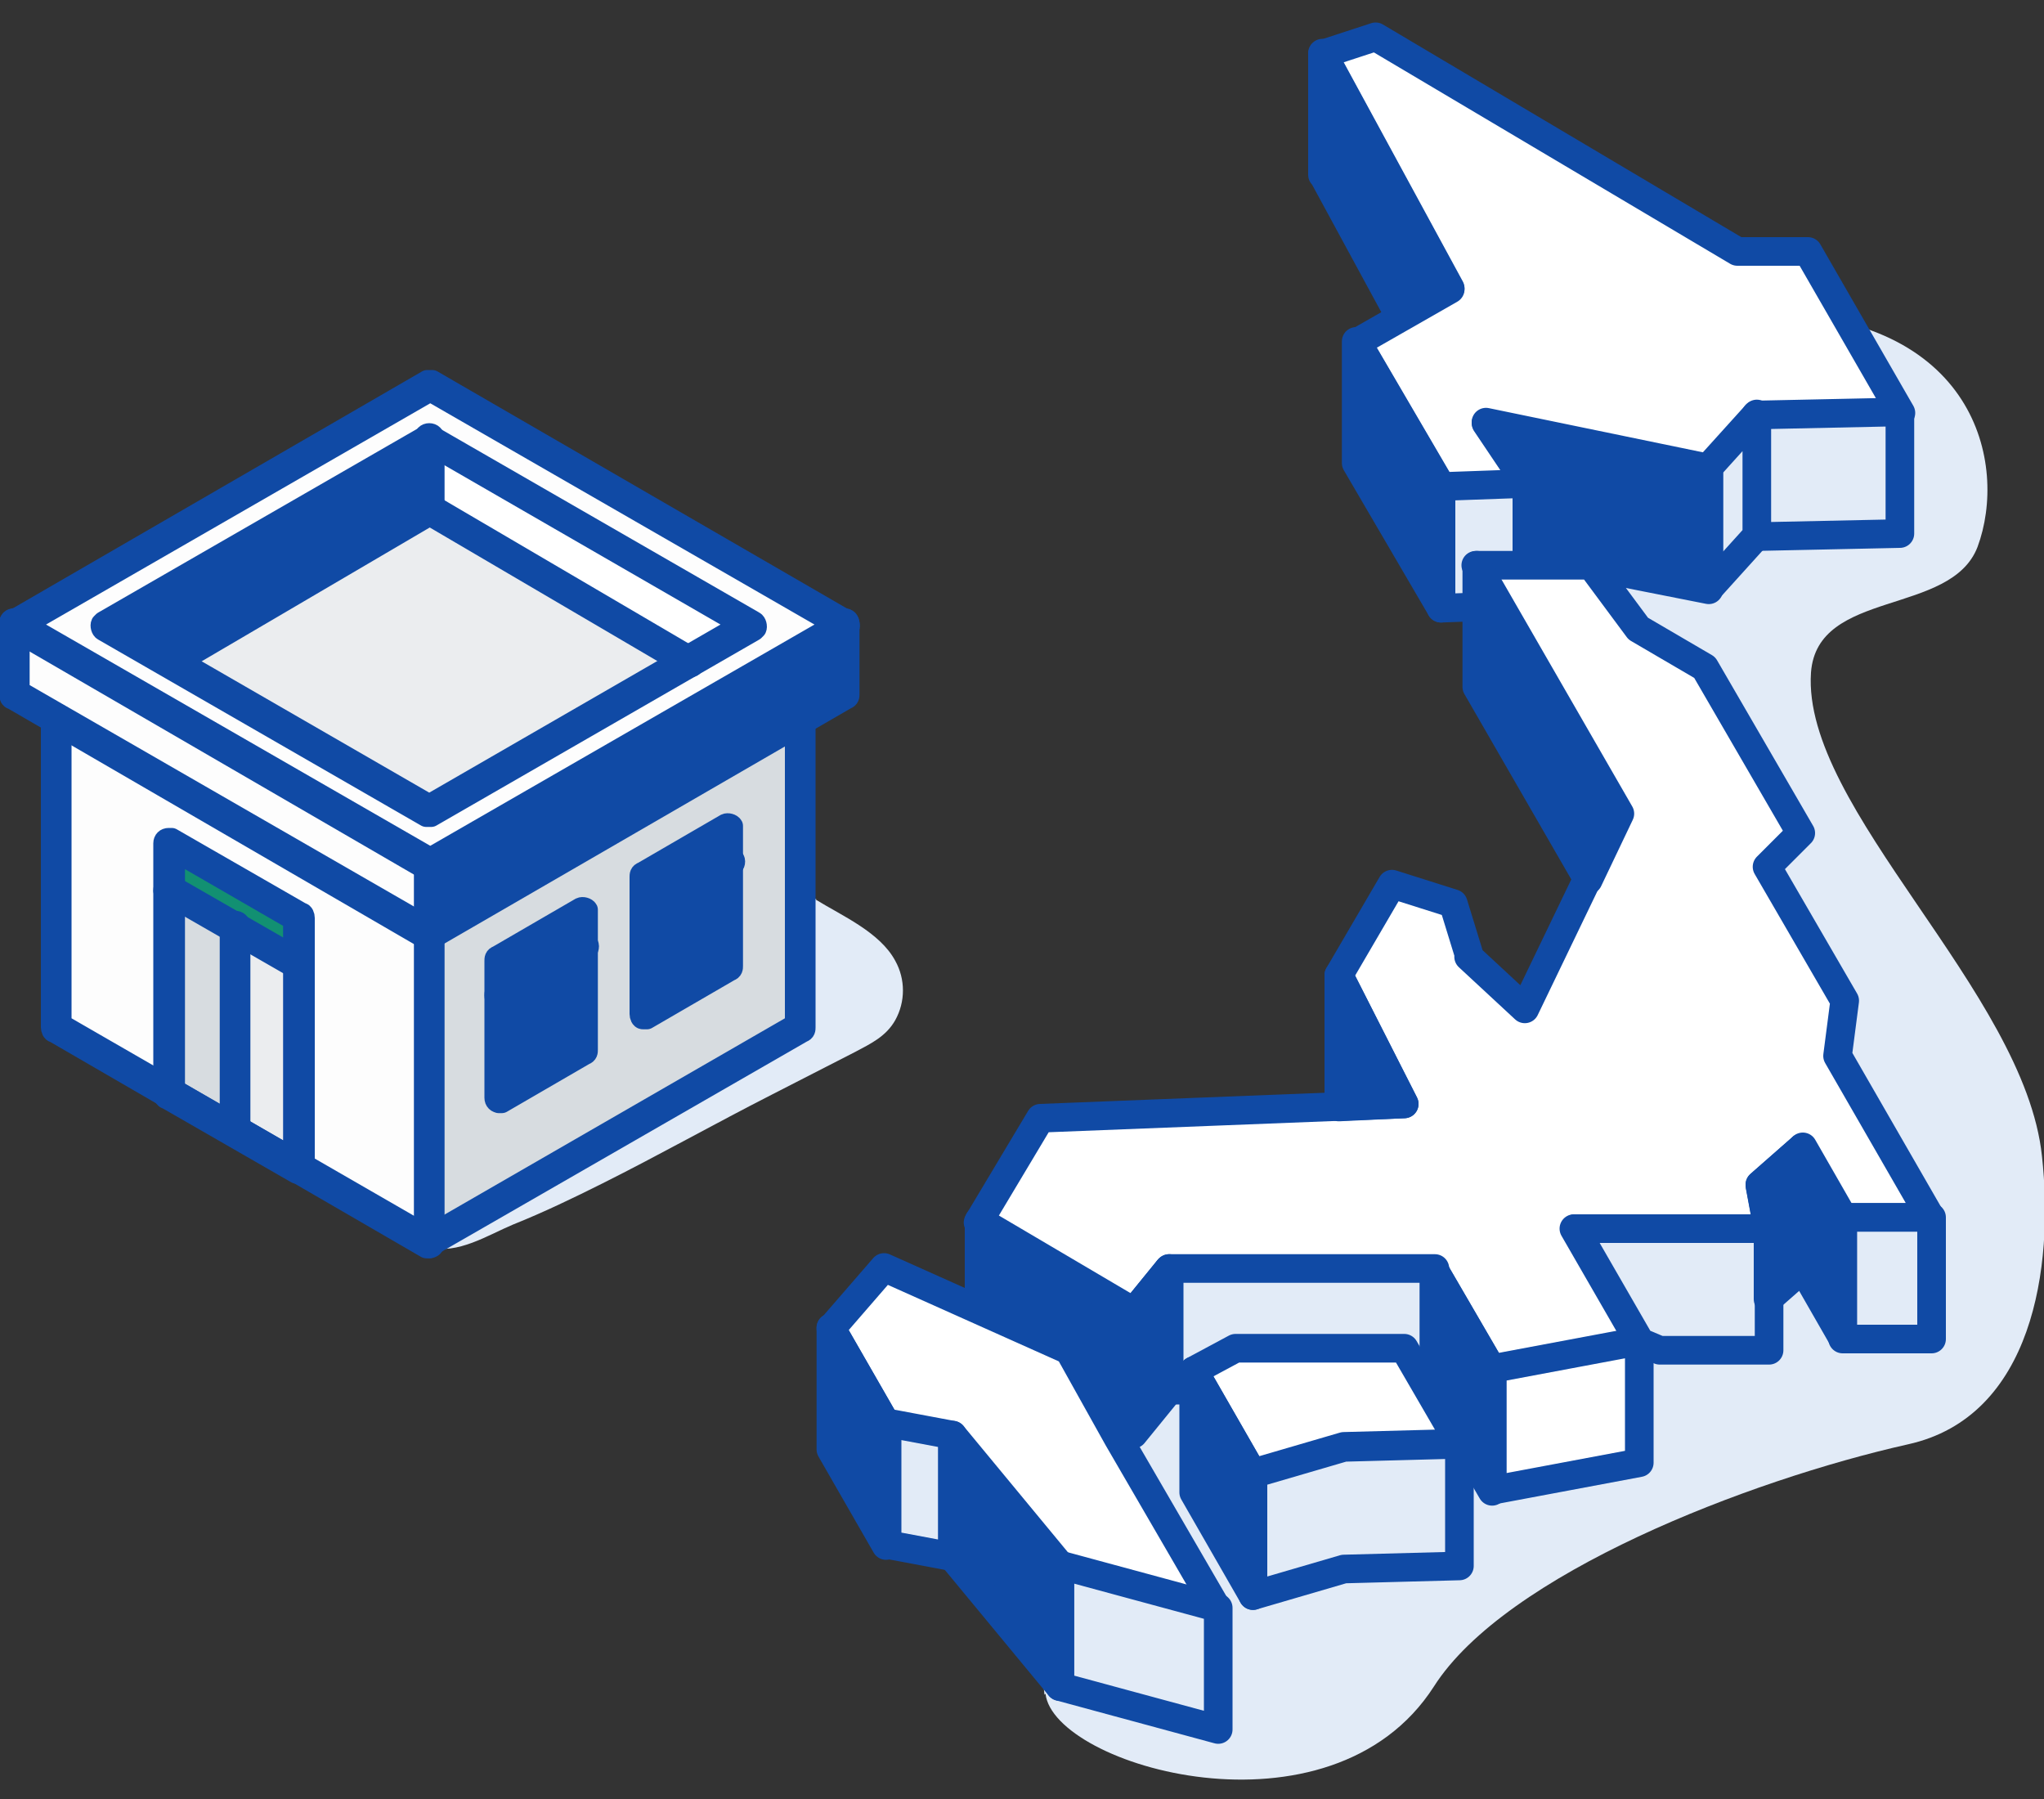 <?xml version="1.0" encoding="UTF-8"?>
<svg id="_レイヤー_1" data-name="レイヤー 1" xmlns="http://www.w3.org/2000/svg" xmlns:xlink="http://www.w3.org/1999/xlink" version="1.1" viewBox="0 0 200 176">
  <rect x="0" y="0" width="200" height="176" fill="#333333" stroke="none"/>
  <defs>
    <style>
      .cls-1 {
        fill: #fdfdfd;
      }

      .cls-1, .cls-2, .cls-3, .cls-4, .cls-5, .cls-6, .cls-7, .cls-8 {
        stroke-width: 0px;
      }

      .cls-2 {
        fill: #104aa5;
      }

      .cls-9 {
        clip-path: url(#clippath);
      }

      .cls-3, .cls-10, .cls-11 {
        fill: none;
      }

      .cls-4 {
        fill: #129072;
      }

      .cls-5 {
        fill: #d7dce0;
      }

      .cls-10 {
        stroke-width: 2px;
      }

      .cls-10, .cls-11 {
        stroke: #104aa5;
        stroke-linecap: round;
        stroke-linejoin: round;
      }

      .cls-12 {
        clip-path: url(#clippath-1);
      }

      .cls-11 {
        stroke-width: 2.8px;
      }

      .cls-6 {
        fill: #e2ebf7;
      }

      .cls-7 {
        fill: #fff;
      }

      .cls-8 {
        fill: #ebedef;
      }
    </style>
    <clipPath id="clippath">
      <rect class="cls-3" x="79.7" y="1.9" width="120.4" height="172.3"/>
    </clipPath>
    <clipPath id="clippath-1">
      <rect class="cls-3" x="0" y="36.1" width="88.5" height="87"/>
    </clipPath>
  </defs>
  <g id="_グループ_6755" data-name="グループ 6755">
    <g id="_グループ_6647" data-name="グループ 6647">
      <g class="cls-9">
        <g id="_グループ_6646" data-name="グループ 6646">
          <path id="_パス_16326" data-name="パス 16326" class="cls-6" d="M102.3,165.7c.8,7.1,27.9,15,38-.7,7-11,30.8-20.2,46.4-23.7,12.2-2.7,14.3-17.3,13.1-28.2-1.7-16.1-23.5-34-22.6-47.3.6-8.2,13.7-5.5,16.3-12.3,3-8.1-.2-22.7-21-22.9s-21.9,32.9-16.9,43.2c5,10.3,24,27.5,10.7,32.9s-55.9,9.7-61.6,17.6-4,27.3-2.5,41.5"/>
          <path id="_パス_16327" data-name="パス 16327" class="cls-7" d="M167.2,45.8l-21.8-4.5,4.1,6.1-8.4.3-8.3-14.2,9.1-5.2-12.5-23,5.2-1.7,35.4,21h6.9l9.1,15.8-14.1.3-4.7,5.2Z"/>
          <path id="_パス_16328" data-name="パス 16328" class="cls-11" d="M167.2,45.8l-21.8-4.5,4.1,6.1-8.4.3-8.3-14.2,9.1-5.2-12.5-23,5.2-1.7,35.4,21h6.9l9.1,15.8-14.1.3-4.7,5.2Z"/>
          <path id="_パス_16329" data-name="パス 16329" class="cls-6" d="M185.9,52.2v-11.9l-14.1.3v11.9l14.1-.3Z"/>
          <path id="_パス_16330" data-name="パス 16330" class="cls-11" d="M185.9,52.2v-11.9l-14.1.3v11.9l14.1-.3Z"/>
          <path id="_パス_16331" data-name="パス 16331" class="cls-6" d="M167.2,57.6v-11.9l4.7-5.2v11.9l-4.7,5.2Z"/>
          <path id="_パス_16332" data-name="パス 16332" class="cls-11" d="M167.2,57.6v-11.9l4.7-5.2v11.9l-4.7,5.2Z"/>
          <path id="_パス_16333" data-name="パス 16333" class="cls-6" d="M141,59.5v-11.9l8.4-.3v11.9l-8.4.3Z"/>
          <path id="_パス_16334" data-name="パス 16334" class="cls-11" d="M141,59.5v-11.9l8.4-.3v11.9l-8.4.3Z"/>
          <path id="_パス_16335" data-name="パス 16335" class="cls-2" d="M132.7,45.3v-11.9l8.3,14.2v11.9l-8.3-14.2Z"/>
          <path id="_パス_16336" data-name="パス 16336" class="cls-11" d="M132.7,45.3v-11.9l8.3,14.2v11.9l-8.3-14.2Z"/>
          <path id="_パス_16337" data-name="パス 16337" class="cls-2" d="M129.4,17.1V5.2l12.5,23-4.9,2.8-7.6-14Z"/>
          <path id="_パス_16338" data-name="パス 16338" class="cls-11" d="M129.4,17.1V5.2l12.5,23-4.9,2.8-7.6-14Z"/>
          <path id="_パス_16339" data-name="パス 16339" class="cls-2" d="M167.2,45.8v11.9l-17.7-3.5v-6.7l-4.1-6.1,21.8,4.5Z"/>
          <path id="_パス_16340" data-name="パス 16340" class="cls-11" d="M167.2,45.8v11.9l-17.7-3.5v-6.7l-4.1-6.1,21.8,4.5Z"/>
          <path id="_パス_16341" data-name="パス 16341" class="cls-7" d="M143.8,93.6l-1.6-5.2-6-1.9-5.2,8.9,6.4,12.6-35.6,1.4-6.1,10.2,15.1,8.9,3.5-4.3h26l5.7,9.8,14.4-2.7-6.4-11.1h19l-.8-4.3,4.1-3.6,3.9,6.8h8.7l-9.1-15.8.7-5.4-7.6-13.1,3.3-3.3-9.4-16.2-6.5-3.8-4.6-6.2h-11.3l14,24.3-9.2,19.1-5.5-5.1Z"/>
          <path id="_パス_16342" data-name="パス 16342" class="cls-11" d="M143.8,93.6l-1.6-5.2-6-1.9-5.2,8.9,6.4,12.6-35.6,1.4-6.1,10.2,15.1,8.9,3.5-4.3h26l5.7,9.8,14.4-2.7-6.4-11.1h19l-.8-4.3,4.1-3.6,3.9,6.8h8.7l-9.1-15.8.7-5.4-7.6-13.1,3.3-3.3-9.4-16.2-6.5-3.8-4.6-6.2h-11.3l14,24.3-9.2,19.1-5.5-5.1Z"/>
          <path id="_パス_16343" data-name="パス 16343" class="cls-7" d="M146,145.8v-11.9l14.4-2.7v11.9l-14.4,2.7Z"/>
          <path id="_パス_16344" data-name="パス 16344" class="cls-11" d="M146,145.8v-11.9l14.4-2.7v11.9l-14.4,2.7Z"/>
          <path id="_パス_16345" data-name="パス 16345" class="cls-6" d="M173.1,132.1v-11.9h-19l6.4,11.1,1.9.8h10.7Z"/>
          <path id="_パス_16346" data-name="パス 16346" class="cls-11" d="M173.1,132.1v-11.9h-19l6.4,11.1,1.9.8h10.7Z"/>
          <rect id="_長方形_8375" data-name="長方形 8375" class="cls-6" x="180.3" y="119.1" width="8.7" height="11.9"/>
          <rect id="_長方形_8376" data-name="長方形 8376" class="cls-11" x="180.3" y="119.1" width="8.7" height="11.9"/>
          <path id="_パス_16347" data-name="パス 16347" class="cls-2" d="M110.9,140.2v-11.9l-15.1-8.9v11.9l15.1,8.9Z"/>
          <path id="_パス_16348" data-name="パス 16348" class="cls-11" d="M110.9,140.2v-11.9l-15.1-8.9v11.9l15.1,8.9Z"/>
          <path id="_パス_16349" data-name="パス 16349" class="cls-2" d="M131,108.2v-12.8l6.4,12.6-6.4.3Z"/>
          <path id="_パス_16350" data-name="パス 16350" class="cls-11" d="M131,108.2v-12.8l6.4,12.6-6.4.3Z"/>
          <path id="_パス_16351" data-name="パス 16351" class="cls-2" d="M144.5,67.2v-11.9l14,24.3-3.1,6.5-10.9-18.9Z"/>
          <path id="_パス_16352" data-name="パス 16352" class="cls-11" d="M144.5,67.2v-11.9l14,24.3-3.1,6.5-10.9-18.9Z"/>
          <path id="_パス_16353" data-name="パス 16353" class="cls-2" d="M114.4,136v-11.9l-3.5,4.3v11.9l3.5-4.3Z"/>
          <path id="_パス_16354" data-name="パス 16354" class="cls-11" d="M114.4,136v-11.9l-3.5,4.3v11.9l3.5-4.3Z"/>
          <rect id="_長方形_8377" data-name="長方形 8377" class="cls-6" x="114.4" y="124.1" width="26" height="11.9"/>
          <rect id="_長方形_8378" data-name="長方形 8378" class="cls-11" x="114.4" y="124.1" width="26" height="11.9"/>
          <path id="_パス_16355" data-name="パス 16355" class="cls-2" d="M180.3,130.9l-3.9-6.8v-11.9l3.9,6.8v11.9Z"/>
          <path id="_パス_16356" data-name="パス 16356" class="cls-11" d="M180.3,130.9l-3.9-6.8v-11.9l3.9,6.8v11.9Z"/>
          <path id="_パス_16357" data-name="パス 16357" class="cls-2" d="M172.2,115.9l4.1-3.6v11.9l-3.3,2.9v-6.8l-.8-4.3Z"/>
          <path id="_パス_16358" data-name="パス 16358" class="cls-11" d="M172.2,115.9l4.1-3.6v11.9l-3.3,2.9v-6.8l-.8-4.3Z"/>
          <path id="_パス_16359" data-name="パス 16359" class="cls-2" d="M146,134l-5.7-9.8v11.9l5.7,9.8v-11.9Z"/>
          <path id="_パス_16360" data-name="パス 16360" class="cls-11" d="M146,134l-5.7-9.8v11.9l5.7,9.8v-11.9Z"/>
          <path id="_パス_16361" data-name="パス 16361" class="cls-7" d="M81.3,129.9l5.4,9.4,6.4,1.2,10.5,12.7,15.5,4.2-9.7-16.7-4.8-8.6-18.1-8.1-5.2,6Z"/>
          <path id="_パス_16362" data-name="パス 16362" class="cls-11" d="M81.3,129.9l5.4,9.4,6.4,1.2,10.5,12.7,15.5,4.2-9.7-16.7-4.8-8.6-18.1-8.1-5.2,6Z"/>
          <path id="_パス_16363" data-name="パス 16363" class="cls-6" d="M119.2,169.2v-11.9l-15.5-4.2v11.9l15.5,4.2Z"/>
          <path id="_パス_16364" data-name="パス 16364" class="cls-11" d="M119.2,169.2v-11.9l-15.5-4.2v11.9l15.5,4.2Z"/>
          <path id="_パス_16365" data-name="パス 16365" class="cls-6" d="M93.2,152.3v-11.9l-6.4-1.2v11.9l6.4,1.2Z"/>
          <path id="_パス_16366" data-name="パス 16366" class="cls-11" d="M93.2,152.3v-11.9l-6.4-1.2v11.9l6.4,1.2Z"/>
          <path id="_パス_16367" data-name="パス 16367" class="cls-2" d="M81.3,129.9v11.9l5.4,9.4v-11.9l-5.4-9.4Z"/>
          <path id="_パス_16368" data-name="パス 16368" class="cls-11" d="M81.3,129.9v11.9l5.4,9.4v-11.9l-5.4-9.4Z"/>
          <path id="_パス_16369" data-name="パス 16369" class="cls-2" d="M103.7,165v-11.9l-10.5-12.7v11.9l10.5,12.7Z"/>
          <path id="_パス_16370" data-name="パス 16370" class="cls-11" d="M103.7,165v-11.9l-10.5-12.7v11.9l10.5,12.7Z"/>
          <path id="_パス_16371" data-name="パス 16371" class="cls-7" d="M122.6,144.2l-5.8-10.1,4.1-2.2h16.5l5.4,9.3-11.3.3-8.9,2.6Z"/>
          <path id="_パス_16372" data-name="パス 16372" class="cls-11" d="M122.6,144.2l-5.8-10.1,4.1-2.2h16.5l5.4,9.3-11.3.3-8.9,2.6Z"/>
          <path id="_パス_16373" data-name="パス 16373" class="cls-2" d="M122.6,156.1v-11.9l-5.8-10.1v11.9l5.8,10.1Z"/>
          <path id="_パス_16374" data-name="パス 16374" class="cls-11" d="M122.6,156.1v-11.9l-5.8-10.1v11.9l5.8,10.1Z"/>
          <path id="_パス_16375" data-name="パス 16375" class="cls-6" d="M142.8,153.2v-11.9l-11.3.3-8.9,2.6v11.9l8.9-2.6,11.3-.3Z"/>
          <path id="_パス_16376" data-name="パス 16376" class="cls-11" d="M142.8,153.2v-11.9l-11.3.3-8.9,2.6v11.9l8.9-2.6,11.3-.3Z"/>
        </g>
      </g>
    </g>
    <g id="_グループ_6651" data-name="グループ 6651">
      <g class="cls-12">
        <g id="_グループ_6650" data-name="グループ 6650">
          <path id="_パス_16407" data-name="パス 16407" class="cls-6" d="M79.9,88c-2.7-1.5-5.6-2.9-8.1-4.6-3.2-2.1-7.5-.3-8.9,3-1.5,3.6.5,7.2,4.1,8.5-.4-.2-.3-.2.4.1l7.9,3.5c-1.4.9-2.9,1.8-4.3,2.7-3.5,2.2-7,4.2-10.6,6.2-3.5,2-6.9,4-10.3,6.1-1.7,1.1-3.4,2.3-5.1,3.4-1.6,1.1-3.1,2-3.7,3.8-.1.6.2,1.1.7,1.3,2.7.8,5.8-1.2,8.2-2.2,3-1.2,5.9-2.6,8.7-4,5.6-2.8,11.1-5.9,16.6-8.7,2.7-1.4,5.5-2.8,8.2-4.2,1.5-.8,3-1.5,3.9-3.1,1-1.8,1-4,0-5.8-1.5-2.8-5.2-4.4-7.8-6"/>
          <path id="_パス_16408" data-name="パス 16408" class="cls-2" d="M82.7,61.1v6.9l-40.6,23.5v-6.9l40.6-23.4Z"/>
          <path id="_パス_16409" data-name="パス 16409" class="cls-1" d="M82.7,61.1l-40.6,23.5L1.4,61.1l40.6-23.5,40.6,23.5ZM67.5,64.7l6.1-3.5-31.6-18.2-31.6,18.2,31.6,18.2,25.4-14.7Z"/>
          <path id="_パス_16410" data-name="パス 16410" class="cls-5" d="M78.5,70.4v30.2l-36.5,21v-30.2l36.5-21ZM71.2,94.5v-13.4l-8.1,4.7v13.4l8.1-4.7ZM56.9,102.7v-13.4l-8.1,4.7v13.4l8.1-4.7Z"/>
          <path id="_パス_16411" data-name="パス 16411" class="cls-7" d="M73.6,61.1l-6.1,3.5-25.4-14.9v-6.9l31.6,18.2Z"/>
          <path id="_パス_16412" data-name="パス 16412" class="cls-2" d="M71.2,84.4v10.1l-8.1,4.7v-10.1l8.1-4.7Z"/>
          <path id="_パス_16413" data-name="パス 16413" class="cls-7" d="M71.2,81.1v3.4l-8.1,4.7v-3.4l8.1-4.7Z"/>
          <path id="_パス_16414" data-name="パス 16414" class="cls-8" d="M67.5,64.7l-25.4,14.7-25.4-14.7,25.4-14.9,25.4,14.9Z"/>
          <path id="_パス_16415" data-name="パス 16415" class="cls-2" d="M56.9,92.7v10.1l-8.1,4.7v-10.1l8.1-4.7Z"/>
          <path id="_パス_16416" data-name="パス 16416" class="cls-7" d="M56.9,89.3v3.4l-8.1,4.7v-3.4l8.1-4.7Z"/>
          <path id="_パス_16417" data-name="パス 16417" class="cls-1" d="M42,91.4v30.2l-25.4-14.7,12.7,7.3v-24.5l-12.7-7.3v24.5l-11-6.4v-30.2l36.5,21Z"/>
          <path id="_パス_16418" data-name="パス 16418" class="cls-1" d="M42,91.4L1.4,68v-6.9l40.6,23.4v6.9Z"/>
          <path id="_パス_16419" data-name="パス 16419" class="cls-2" d="M42,42.9v6.9l-25.4,14.9-6.1-3.5,31.6-18.2Z"/>
          <path id="_パス_16420" data-name="パス 16420" class="cls-8" d="M29.3,94.2v20l-6.3-3.7v-20l6.3,3.7Z"/>
          <path id="_パス_16421" data-name="パス 16421" class="cls-4" d="M29.3,89.8v4.5l-12.7-7.3v-4.5l12.7,7.3Z"/>
          <path id="_パス_16422" data-name="パス 16422" class="cls-5" d="M23,90.6v20l-6.3-3.7v-20l6.3,3.7Z"/>
          <path id="_パス_16423" data-name="パス 16423" class="cls-7" d="M42,122.1c-.3,0-.5-.2-.5-.5h0v-30.2c0-.3.2-.5.5-.5s.5.2.5.5h0v30.2c0,.3-.2.5-.5.5"/>
          <path id="_パス_16424" data-name="パス 16424" class="cls-10" d="M42,122.1c-.3,0-.5-.2-.5-.5h0v-30.2c0-.3.2-.5.5-.5s.5.2.5.5h0v30.2c0,.3-.2.5-.5.5Z"/>
          <path id="_パス_16425" data-name="パス 16425" class="cls-7" d="M42,122.1c0,0-.2,0-.3,0L5.3,101c-.2,0-.3-.3-.3-.5v-30.2c0-.3.2-.5.5-.5.3,0,.5.2.5.5h0v29.9l35.9,20.7,35.9-20.7v-29.9c0-.3.2-.5.5-.5s.5.2.5.5v30.2c0,.2,0,.4-.3.5l-36.5,21c0,0-.2,0-.3,0"/>
          <path id="_パス_16426" data-name="パス 16426" class="cls-10" d="M42,122.1c0,0-.2,0-.3,0L5.3,101c-.2,0-.3-.3-.3-.5v-30.2c0-.3.2-.5.5-.5.3,0,.5.2.5.5h0v29.9l35.9,20.7,35.9-20.7v-29.9c0-.3.2-.5.5-.5s.5.2.5.5v30.2c0,.2,0,.4-.3.5l-36.5,21c0,0-.2,0-.3,0Z"/>
          <path id="_パス_16427" data-name="パス 16427" class="cls-7" d="M42,85.1c0,0-.2,0-.3,0L1.2,61.6c-.2-.1-.3-.5-.2-.7,0,0,.1-.1.2-.2l40.6-23.5c.2,0,.4,0,.5,0l40.6,23.5c.2.1.3.5.2.7,0,0-.1.1-.2.2l-40.6,23.5c0,0-.2,0-.3,0M2.5,61.1l39.6,22.8,39.6-22.8-39.6-22.8L2.5,61.1Z"/>
          <path id="_パス_16428" data-name="パス 16428" class="cls-10" d="M42,85.1c0,0-.2,0-.3,0L1.2,61.6c-.2-.1-.3-.5-.2-.7,0,0,.1-.1.2-.2l40.6-23.5c.2,0,.4,0,.5,0l40.6,23.5c.2.1.3.5.2.7,0,0-.1.1-.2.2l-40.6,23.5c0,0-.2,0-.3,0ZM2.5,61.1l39.6,22.8,39.6-22.8-39.6-22.8L2.5,61.1Z"/>
          <path id="_パス_16429" data-name="パス 16429" class="cls-7" d="M42,79.9c0,0-.2,0-.3,0l-31.6-18.2c-.2-.1-.3-.5-.2-.7,0,0,.1-.1.2-.2l31.6-18.2c.2,0,.4,0,.5,0l31.6,18.2c.2.1.3.5.2.7,0,0-.1.1-.2.2l-31.6,18.2c0,0-.2,0-.3,0M11.5,61.1l30.5,17.6,30.5-17.6-30.5-17.6-30.5,17.6Z"/>
          <path id="_パス_16430" data-name="パス 16430" class="cls-10" d="M42,79.9c0,0-.2,0-.3,0l-31.6-18.2c-.2-.1-.3-.5-.2-.7,0,0,.1-.1.2-.2l31.6-18.2c.2,0,.4,0,.5,0l31.6,18.2c.2.1.3.5.2.7,0,0-.1.1-.2.2l-31.6,18.2c0,0-.2,0-.3,0ZM11.5,61.1l30.5,17.6,30.5-17.6-30.5-17.6-30.5,17.6Z"/>
          <path id="_パス_16431" data-name="パス 16431" class="cls-7" d="M42,91.9c0,0-.2,0-.3,0L1.2,68.4c-.2,0-.3-.3-.3-.5v-6.9c0-.3.2-.5.5-.5.3,0,.5.2.5.5,0,0,0,0,0,0v6.6l40.1,23.1,40.1-23.1v-6.6c0-.3.2-.5.5-.5s.5.2.5.5h0v6.9c0,.2,0,.4-.3.5l-40.6,23.5c0,0-.2,0-.3,0"/>
          <path id="_パス_16432" data-name="パス 16432" class="cls-10" d="M42,91.9c0,0-.2,0-.3,0L1.2,68.4c-.2,0-.3-.3-.3-.5v-6.9c0-.3.2-.5.5-.5.3,0,.5.2.5.5,0,0,0,0,0,0v6.6l40.1,23.1,40.1-23.1v-6.6c0-.3.2-.5.5-.5s.5.2.5.5h0v6.9c0,.2,0,.4-.3.5l-40.6,23.5c0,0-.2,0-.3,0Z"/>
          <path id="_パス_16433" data-name="パス 16433" class="cls-7" d="M42,91.9c-.3,0-.5-.2-.5-.5v-6.9c0-.3.2-.5.5-.5s.5.2.5.5v6.9c0,.3-.2.5-.5.5"/>
          <path id="_パス_16434" data-name="パス 16434" class="cls-10" d="M42,91.9c-.3,0-.5-.2-.5-.5v-6.9c0-.3.2-.5.5-.5s.5.2.5.5v6.9c0,.3-.2.5-.5.5,0,0,0,0,0,0Z"/>
          <path id="_パス_16435" data-name="パス 16435" class="cls-7" d="M42,50.3c-.3,0-.5-.2-.5-.5v-6.9c0-.3.2-.5.5-.5s.5.2.5.5v6.9c0,.3-.2.5-.5.5"/>
          <path id="_パス_16436" data-name="パス 16436" class="cls-10" d="M42,50.3c-.3,0-.5-.2-.5-.5v-6.9c0-.3.2-.5.5-.5s.5.2.5.5v6.9c0,.3-.2.5-.5.5Z"/>
          <path id="_パス_16437" data-name="パス 16437" class="cls-7" d="M16.6,65.2c-.3,0-.5-.2-.5-.5,0-.2,0-.4.3-.4l25.4-14.9c.2-.2.6,0,.7.2.2.2,0,.6-.2.7,0,0,0,0,0,0l-25.4,14.9c0,0-.2,0-.3,0"/>
          <path id="_パス_16438" data-name="パス 16438" class="cls-10" d="M16.6,65.2c-.3,0-.5-.2-.5-.5,0-.2,0-.4.3-.4l25.4-14.9c.2-.2.6,0,.7.2.2.2,0,.6-.2.7,0,0,0,0,0,0l-25.4,14.9c0,0-.2,0-.3,0Z"/>
          <path id="_パス_16439" data-name="パス 16439" class="cls-7" d="M67.5,65.2c0,0-.2,0-.3,0l-25.4-14.9c-.3-.1-.3-.5-.2-.7.1-.3.5-.3.7-.2,0,0,0,0,0,0l25.4,14.9c.2.1.3.5.2.7,0,.2-.3.3-.4.3"/>
          <path id="_パス_16440" data-name="パス 16440" class="cls-10" d="M67.5,65.2c0,0-.2,0-.3,0l-25.4-14.9c-.3-.1-.3-.5-.2-.7.1-.3.5-.3.7-.2,0,0,0,0,0,0l25.4,14.9c.2.1.3.5.2.7,0,.2-.3.3-.4.3Z"/>
          <path id="_パス_16441" data-name="パス 16441" class="cls-7" d="M48.9,107.9c-.3,0-.5-.2-.5-.5v-13.4c0-.2,0-.4.3-.5l8.1-4.7c.2-.1.6,0,.7.2,0,0,0,.2,0,.3v13.4c0,.2,0,.4-.3.5l-8.1,4.7c0,0-.2,0-.3,0M49.4,94.3v12.2l7-4.1v-12.2l-7,4.1Z"/>
          <path id="_パス_16442" data-name="パス 16442" class="cls-10" d="M48.9,107.9c-.3,0-.5-.2-.5-.5v-13.4c0-.2,0-.4.3-.5l8.1-4.7c.2-.1.6,0,.7.2,0,0,0,.2,0,.3v13.4c0,.2,0,.4-.3.5l-8.1,4.7c0,0-.2,0-.3,0ZM49.4,94.3v12.2l7-4.1v-12.2l-7,4.1Z"/>
          <path id="_パス_16443" data-name="パス 16443" class="cls-7" d="M48.9,97.9c-.3,0-.5-.2-.5-.5,0-.2,0-.4.3-.5l8.1-4.7c.2-.2.6-.1.7.1.2.2.1.6-.1.7,0,0,0,0,0,0l-8.1,4.7c0,0-.2,0-.3,0"/>
          <path id="_パス_16444" data-name="パス 16444" class="cls-10" d="M48.9,97.9c-.3,0-.5-.2-.5-.5,0-.2,0-.4.3-.5l8.1-4.7c.2-.2.6-.1.7.1.2.2.1.6-.1.7,0,0,0,0,0,0l-8.1,4.7c0,0-.2,0-.3,0Z"/>
          <path id="_パス_16445" data-name="パス 16445" class="cls-7" d="M63.2,99.7c0,0-.2,0-.3,0-.2,0-.3-.3-.3-.5v-13.4c0-.2,0-.4.3-.5l8.1-4.7c.2-.1.6,0,.7.2,0,0,0,.2,0,.3v13.4c0,.2,0,.4-.3.5l-8.1,4.7c0,0-.2,0-.3,0M63.7,86v12.2l7-4.1v-12.2l-7,4.1Z"/>
          <path id="_パス_16446" data-name="パス 16446" class="cls-10" d="M63.2,99.7c0,0-.2,0-.3,0-.2,0-.3-.3-.3-.5v-13.4c0-.2,0-.4.3-.5l8.1-4.7c.2-.1.6,0,.7.2,0,0,0,.2,0,.3v13.4c0,.2,0,.4-.3.5l-8.1,4.7c0,0-.2,0-.3,0ZM63.7,86v12.2l7-4.1v-12.2l-7,4.1Z"/>
          <path id="_パス_16447" data-name="パス 16447" class="cls-7" d="M63.2,89.6c-.3,0-.5-.2-.5-.5,0-.2,0-.4.3-.5l8.1-4.7c.2-.2.6-.1.7.1.2.2.1.6-.1.7,0,0,0,0,0,0l-8.1,4.7c0,0-.2,0-.3,0"/>
          <path id="_パス_16448" data-name="パス 16448" class="cls-10" d="M63.2,89.6c-.3,0-.5-.2-.5-.5,0-.2,0-.4.3-.5l8.1-4.7c.2-.2.6-.1.7.1.2.2.1.6-.1.7,0,0,0,0,0,0l-8.1,4.7c0,0-.2,0-.3,0Z"/>
          <path id="_パス_16449" data-name="パス 16449" class="cls-7" d="M29.3,114.8c0,0-.2,0-.3,0l-12.7-7.3c-.2,0-.3-.3-.3-.5v-24.5c0-.3.2-.5.5-.5,0,0,.2,0,.3,0l12.7,7.3c.2,0,.3.3.3.5v24.5c0,.2,0,.4-.3.5,0,0-.2,0-.3,0M17.1,106.6l11.6,6.7v-23.3l-11.6-6.7v23.3Z"/>
          <path id="_パス_16450" data-name="パス 16450" class="cls-10" d="M29.3,114.8c0,0-.2,0-.3,0l-12.7-7.3c-.2,0-.3-.3-.3-.5v-24.5c0-.3.2-.5.5-.5,0,0,.2,0,.3,0l12.7,7.3c.2,0,.3.3.3.5v24.5c0,.2,0,.4-.3.5,0,0-.2,0-.3,0ZM17.1,106.6l11.6,6.7v-23.3l-11.6-6.7v23.3Z"/>
          <path id="_パス_16451" data-name="パス 16451" class="cls-7" d="M29.3,94.8c0,0-.2,0-.3,0l-12.7-7.3c-.3-.1-.4-.4-.2-.7.1-.3.4-.4.7-.2,0,0,0,0,0,0l12.7,7.3c.2.1.3.5.2.7,0,.2-.3.3-.5.3"/>
          <path id="_パス_16452" data-name="パス 16452" class="cls-10" d="M29.3,94.8c0,0-.2,0-.3,0l-12.7-7.3c-.3-.1-.4-.4-.2-.7.1-.3.4-.4.7-.2,0,0,0,0,0,0l12.7,7.3c.2.1.3.5.2.7,0,.2-.3.3-.5.3h0Z"/>
          <path id="_パス_16453" data-name="パス 16453" class="cls-7" d="M23,111.1c-.3,0-.5-.2-.5-.5h0v-20c0-.3.2-.5.5-.5s.5.2.5.5h0v20c0,.3-.2.5-.5.5h0"/>
          <path id="_パス_16454" data-name="パス 16454" class="cls-10" d="M23,111.1c-.3,0-.5-.2-.5-.5h0v-20c0-.3.2-.5.5-.5s.5.2.5.5h0v20c0,.3-.2.5-.5.5h0Z"/>
        </g>
      </g>
    </g>
  </g>
</svg>